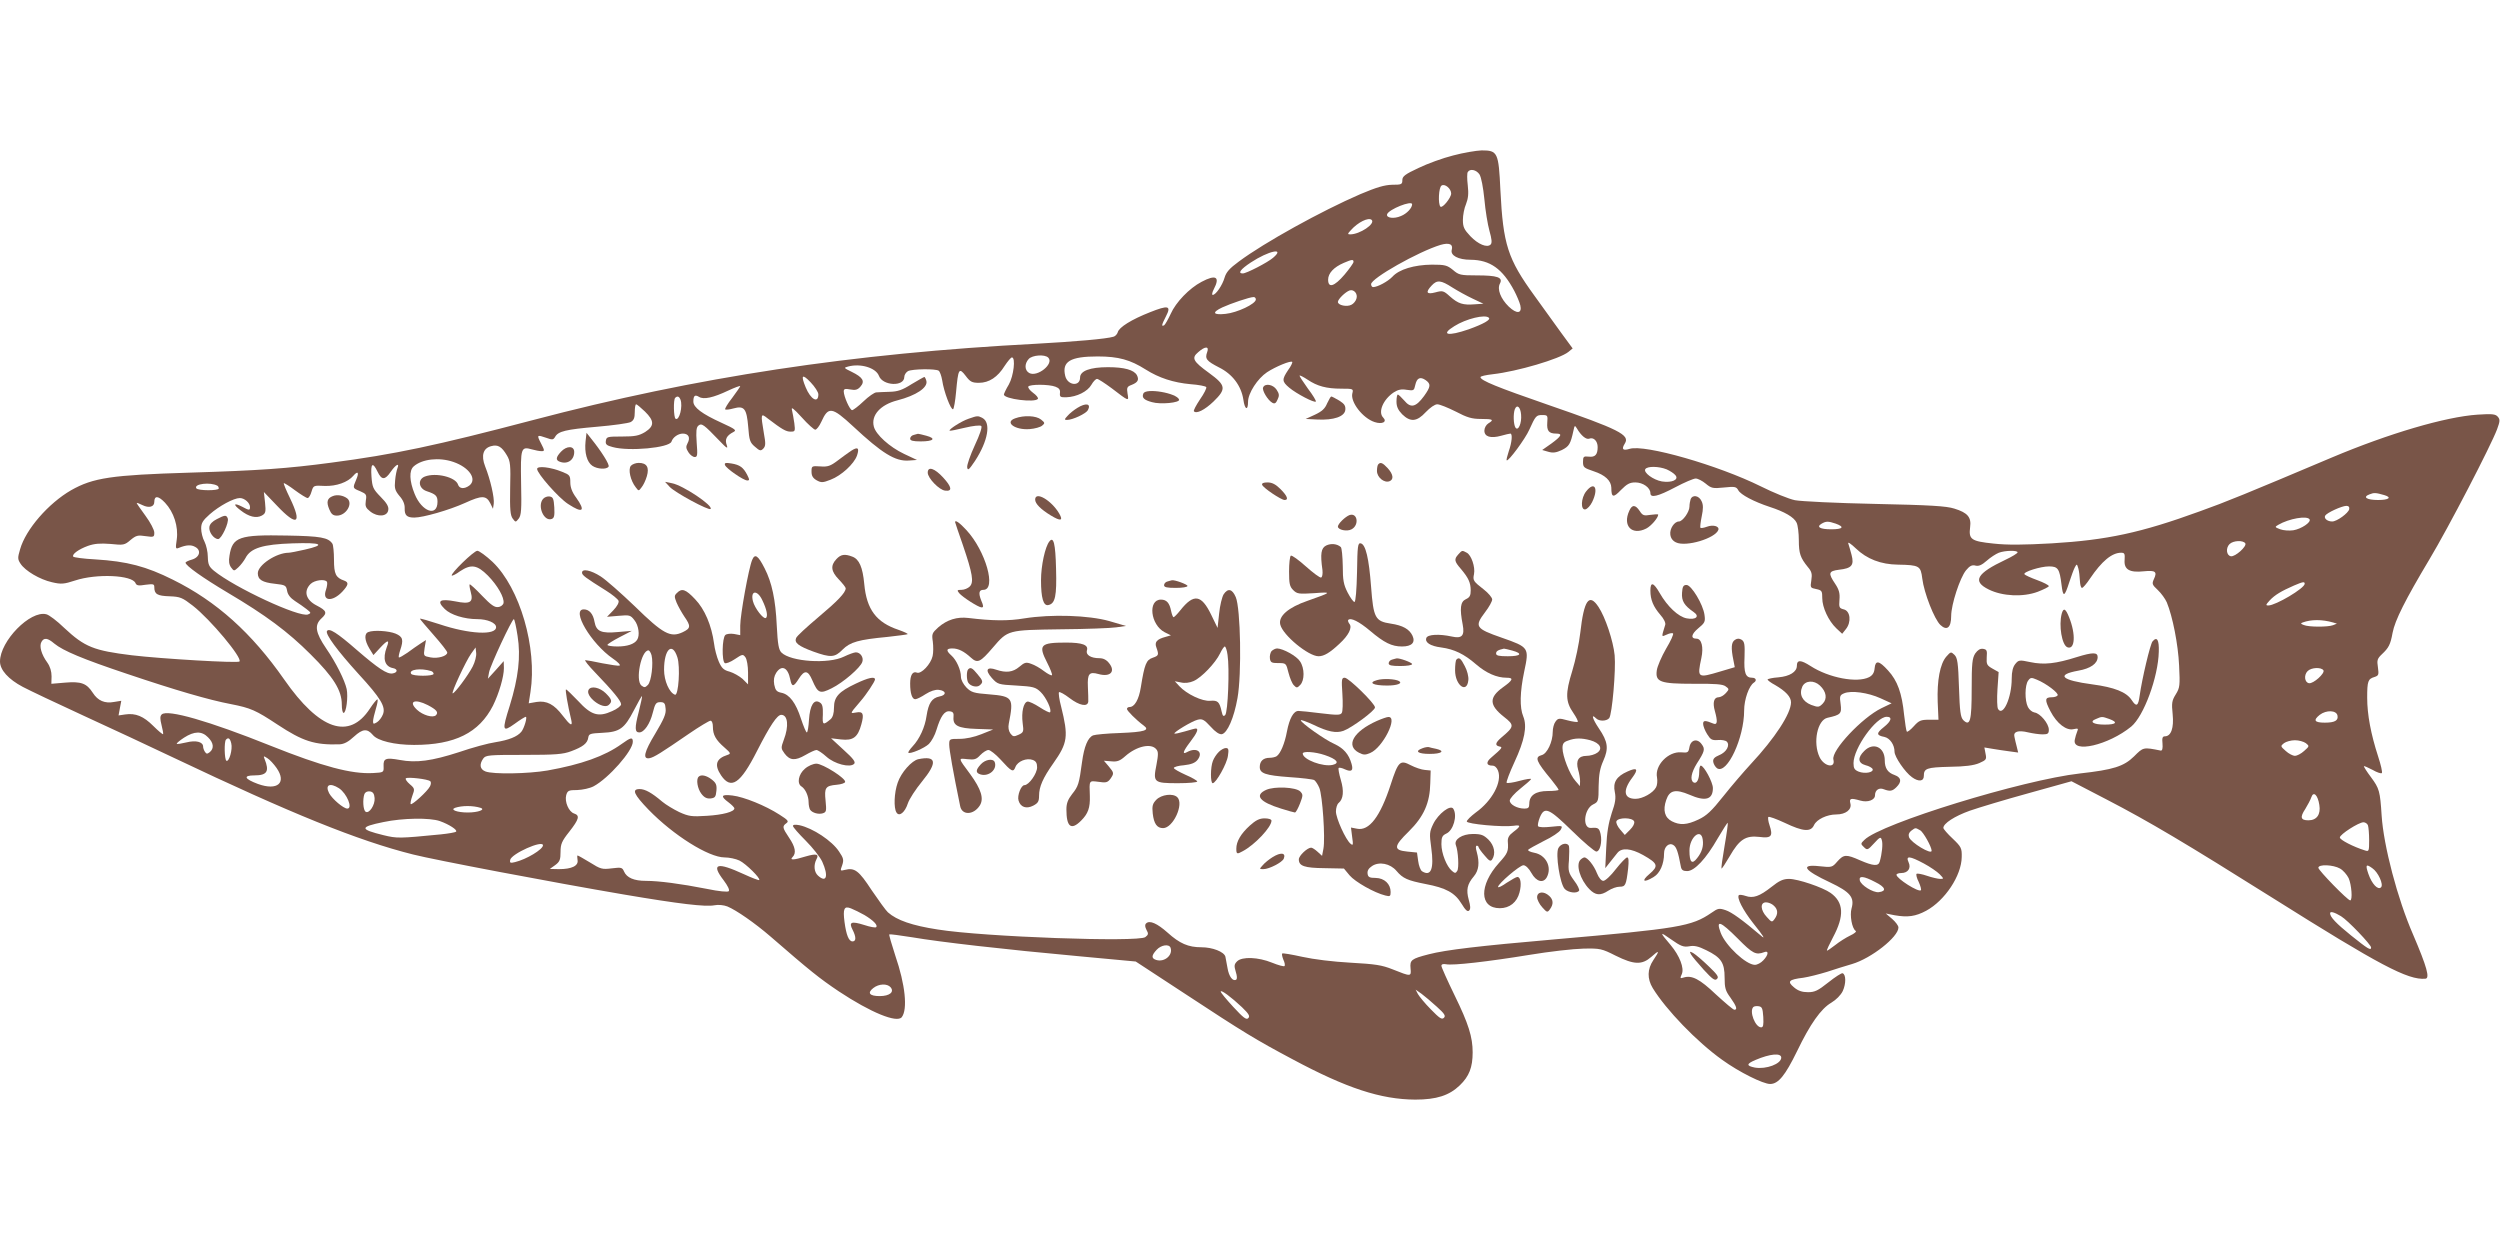 <?xml version="1.0" standalone="no"?>
<!DOCTYPE svg PUBLIC "-//W3C//DTD SVG 20010904//EN"
 "http://www.w3.org/TR/2001/REC-SVG-20010904/DTD/svg10.dtd">
<svg version="1.0" xmlns="http://www.w3.org/2000/svg"
 width="1280pt" height="640pt" viewBox="0 0 1280 640"
 preserveAspectRatio="xMidYMid meet">
<g transform="translate(0,640) scale(0.1,-0.1)"
fill="#795548" stroke="none">
<path d="M7440 5604 c-52 -13 -132 -42 -177 -64 -69 -32 -83 -43 -83 -62 0
-22 -4 -24 -52 -24 -40 -1 -80 -13 -163 -48 -199 -86 -492 -248 -622 -345 -48
-35 -65 -55 -73 -82 -11 -39 -45 -89 -61 -89 -5 0 -3 13 6 30 33 63 10 76 -63
37 -63 -33 -132 -105 -158 -164 -13 -28 -28 -54 -33 -58 -16 -9 -14 1 9 46 28
54 12 58 -83 20 -94 -37 -158 -77 -164 -102 -3 -10 -13 -21 -22 -23 -35 -11
-196 -25 -396 -36 -940 -49 -1739 -170 -2577 -391 -498 -131 -706 -175 -1033
-218 -225 -30 -368 -40 -725 -51 -399 -12 -493 -26 -606 -90 -116 -67 -232
-200 -261 -302 -13 -44 -13 -51 2 -74 24 -37 99 -81 161 -95 47 -11 61 -10
119 9 109 36 293 28 309 -14 5 -12 16 -14 51 -8 40 5 45 4 45 -12 0 -36 15
-45 78 -47 55 -2 66 -7 119 -48 90 -70 256 -269 239 -286 -9 -9 -400 14 -551
32 -195 24 -241 42 -346 140 -37 36 -78 67 -92 70 -82 21 -237 -137 -237 -242
0 -43 43 -91 117 -130 32 -17 171 -83 308 -146 138 -63 347 -161 465 -217 600
-285 942 -424 1225 -495 110 -28 716 -143 1080 -205 283 -48 417 -64 463 -55
20 4 48 1 66 -6 46 -19 141 -85 221 -154 204 -177 249 -213 350 -281 163 -108
297 -163 322 -132 31 40 18 167 -33 315 -19 58 -33 107 -31 109 2 2 55 -5 118
-15 140 -24 470 -62 854 -97 l290 -27 255 -167 c298 -196 361 -234 547 -333
278 -149 453 -206 629 -207 109 0 174 21 228 73 48 46 66 92 66 169 0 78 -21
146 -92 291 -37 76 -68 145 -68 152 0 8 9 11 24 8 35 -7 212 13 426 48 102 17
226 31 276 32 86 2 95 0 166 -36 95 -47 135 -48 183 -6 41 37 44 33 10 -17
-31 -46 -32 -95 -3 -143 68 -111 226 -275 355 -367 87 -63 210 -124 246 -124
42 0 77 43 138 168 67 139 122 217 175 248 25 15 49 39 59 60 17 37 17 85 -1
91 -5 2 -38 -19 -73 -47 -53 -42 -69 -50 -104 -50 -30 0 -51 7 -72 25 -36 30
-27 40 48 49 27 4 82 18 121 30 39 13 97 31 128 40 99 29 238 139 238 187 0
10 -15 29 -32 44 l-33 28 45 -9 c68 -12 108 -6 162 23 96 52 181 180 182 275
1 45 -2 52 -46 94 -27 25 -48 50 -48 55 0 23 57 60 135 88 46 16 182 57 302
90 l219 61 179 -93 c220 -114 406 -225 855 -507 542 -341 689 -419 778 -411
24 2 8 60 -63 226 -80 183 -151 455 -161 609 -8 126 -12 139 -54 196 -22 29
-38 55 -37 57 2 2 22 -7 45 -19 22 -13 44 -20 47 -16 4 4 -5 42 -19 85 -37
114 -56 214 -56 301 0 85 4 96 38 106 21 7 22 12 17 49 -6 37 -3 45 20 67 35
33 44 49 55 110 12 64 65 169 188 375 99 165 316 584 347 667 15 41 16 50 4
64 -12 14 -28 16 -104 11 -164 -11 -453 -96 -745 -219 -433 -183 -545 -229
-677 -276 -302 -110 -475 -147 -758 -164 -145 -8 -227 -9 -299 -1 -114 12
-127 21 -119 84 7 50 -12 74 -81 95 -41 13 -122 18 -406 24 -195 4 -380 13
-410 19 -30 6 -109 38 -175 71 -218 108 -594 216 -671 192 -36 -11 -43 -2 -25
27 28 44 -27 72 -395 199 -257 89 -344 124 -344 141 0 5 28 11 63 15 125 14
342 78 387 114 l22 18 -58 79 c-32 44 -94 130 -137 190 -138 190 -161 263
-175 542 -9 193 -14 203 -96 203 -28 -1 -94 -12 -146 -26z m135 -97 c9 -14 19
-67 25 -127 5 -57 17 -130 26 -162 12 -42 14 -62 6 -70 -18 -18 -64 1 -104 43
-32 34 -38 47 -38 83 0 24 7 61 16 81 11 28 14 53 9 96 -4 32 -4 63 0 68 11
19 44 12 60 -12z m-145 -98 c0 -21 -45 -77 -55 -67 -13 13 -9 100 6 108 17 11
49 -16 49 -41z m-200 -55 c0 -19 -27 -48 -57 -60 -36 -16 -77 -10 -71 9 8 25
128 73 128 51z m-207 -80 c20 -20 -61 -74 -110 -74 -14 0 -14 3 3 21 36 41 91
68 107 53z m410 -153 c-8 -29 33 -51 97 -51 99 -1 163 -46 223 -159 13 -25 27
-58 31 -74 10 -43 -18 -46 -59 -7 -42 41 -61 90 -45 119 16 31 -14 41 -119 41
-83 0 -92 2 -122 28 -30 24 -40 27 -108 27 -90 -1 -168 -24 -202 -62 -23 -24
-76 -53 -99 -53 -5 0 -10 7 -10 15 0 30 241 166 355 201 45 13 66 4 58 -25z
m-915 -41 c-28 -24 -136 -80 -155 -80 -27 0 -12 21 41 56 91 60 179 79 114 24z
m412 -21 c0 -6 -21 -35 -46 -65 -52 -61 -84 -71 -84 -26 0 33 29 64 80 86 42
18 50 19 50 5z m506 -131 c27 -17 74 -43 104 -57 l55 -26 -44 -3 c-61 -5 -85
3 -127 40 -33 30 -38 31 -75 21 -45 -12 -52 0 -19 35 28 30 47 28 106 -10z
m-491 -57 c-3 -12 -15 -26 -25 -31 -23 -13 -70 -3 -70 14 0 14 38 51 60 59 22
7 43 -17 35 -42z m-515 -4 c0 -23 -96 -68 -155 -74 -65 -7 -72 7 -17 33 41 19
140 53 160 53 6 1 12 -5 12 -12z m1193 -94 c11 -10 -28 -32 -103 -59 -107 -37
-147 -29 -74 16 60 38 159 62 177 43z m-1442 -175 c-13 -35 -4 -46 60 -79 69
-34 114 -94 125 -165 7 -52 24 -59 24 -11 0 44 49 119 97 151 44 29 122 61
129 53 3 -2 -6 -22 -21 -42 -32 -48 -32 -58 6 -90 37 -31 129 -79 136 -71 3 3
-15 33 -41 67 -25 35 -44 64 -42 66 2 2 20 -7 41 -21 49 -33 96 -46 173 -46
61 0 62 -1 56 -24 -11 -44 53 -127 114 -147 39 -13 66 1 44 23 -28 28 0 93 54
129 22 14 39 18 67 13 35 -5 37 -4 43 24 8 37 25 45 53 26 28 -20 27 -33 -8
-82 -42 -57 -68 -63 -101 -23 -15 17 -30 31 -33 31 -4 0 -7 -16 -7 -36 0 -26
8 -43 29 -65 42 -41 75 -39 121 11 22 23 46 40 59 40 12 0 54 -17 94 -37 59
-31 83 -38 129 -38 63 0 69 -4 38 -23 -11 -7 -20 -23 -20 -37 0 -31 32 -41 86
-26 22 6 42 11 47 11 12 0 8 -45 -8 -90 -8 -24 -13 -45 -11 -47 8 -8 96 111
116 157 32 71 36 75 66 75 28 0 29 -2 26 -39 -3 -42 8 -56 46 -56 33 0 27 -13
-25 -51 l-47 -33 31 -9 c24 -7 40 -5 70 9 37 19 44 30 59 99 6 28 7 29 18 11
21 -36 47 -58 63 -52 22 9 43 -12 43 -43 0 -39 -13 -53 -46 -49 -26 3 -29 0
-29 -27 0 -28 5 -31 55 -48 58 -19 89 -48 90 -84 0 -51 10 -53 49 -12 31 31
45 39 74 39 39 0 77 -27 77 -55 0 -26 38 -17 127 30 47 25 94 45 105 45 11 0
34 -12 51 -26 29 -24 36 -26 94 -20 56 6 63 4 73 -14 12 -23 81 -59 160 -85
77 -25 126 -53 139 -82 6 -13 11 -53 11 -89 0 -68 8 -90 46 -137 20 -23 23
-36 18 -68 -6 -38 -5 -39 25 -45 29 -6 31 -10 31 -47 0 -47 32 -116 72 -154
l30 -28 19 24 c29 36 23 93 -11 101 -23 6 -25 10 -22 49 3 33 -2 52 -22 82
-37 55 -34 65 20 72 65 7 78 23 64 76 -6 23 -14 50 -17 59 -3 9 14 -2 39 -26
56 -54 128 -82 216 -83 109 -2 116 -6 124 -71 9 -74 62 -209 93 -238 33 -31
55 -14 55 46 0 59 45 196 76 234 19 23 31 29 49 24 16 -4 32 3 57 25 19 17 47
35 62 41 32 12 96 13 96 2 0 -5 -28 -22 -62 -38 -148 -70 -171 -110 -86 -152
70 -35 176 -40 251 -12 31 12 57 25 57 29 0 5 -27 19 -60 31 -33 12 -63 26
-65 30 -7 12 83 40 126 40 46 0 54 -12 64 -94 8 -66 15 -64 40 14 10 30 22 64
28 75 10 19 11 19 18 -5 4 -14 7 -42 8 -62 1 -21 5 -38 11 -38 5 0 23 21 41
48 60 89 112 132 159 132 18 0 20 -5 18 -37 -4 -49 25 -66 99 -58 59 6 69 -2
51 -40 -11 -24 -9 -29 20 -56 18 -17 38 -45 46 -63 30 -73 58 -215 63 -323 5
-103 4 -114 -17 -148 -20 -32 -22 -45 -16 -102 7 -70 -8 -113 -40 -113 -12 0
-15 -9 -12 -37 2 -25 -1 -37 -9 -36 -90 18 -89 18 -137 -30 -52 -51 -106 -68
-276 -87 -294 -33 -1021 -257 -1104 -340 -20 -19 -20 -21 -3 -37 17 -17 20
-16 52 19 31 34 35 35 40 16 6 -18 1 -69 -11 -110 -7 -24 -33 -22 -100 7 -72
32 -84 31 -117 -6 -26 -30 -28 -31 -92 -24 -100 11 -80 -20 55 -83 103 -49
126 -76 110 -133 -10 -35 2 -103 21 -115 6 -3 -6 -14 -28 -24 -21 -10 -56 -32
-77 -49 -22 -17 -41 -30 -42 -28 -2 2 12 32 31 68 59 110 55 179 -12 227 -41
29 -168 72 -213 72 -30 0 -50 -9 -90 -41 -61 -48 -94 -60 -133 -46 -15 5 -30
7 -34 4 -12 -13 21 -77 72 -142 57 -71 67 -89 38 -63 -92 78 -147 118 -178
128 -33 11 -39 10 -73 -14 -101 -69 -164 -80 -807 -136 -380 -33 -551 -53
-640 -76 -89 -23 -97 -29 -93 -72 4 -43 3 -43 -92 -5 -55 22 -89 27 -215 34
-91 5 -188 17 -247 30 -54 12 -101 20 -103 17 -3 -3 0 -17 6 -32 7 -14 9 -29
6 -32 -3 -4 -32 4 -64 17 -71 29 -154 32 -179 7 -15 -15 -16 -23 -7 -53 7 -22
8 -37 2 -41 -17 -10 -37 16 -44 59 -4 23 -9 49 -11 59 -7 25 -66 48 -123 48
-67 0 -111 19 -173 75 -53 47 -92 65 -110 47 -7 -7 -6 -17 2 -33 11 -19 10
-25 -6 -37 -36 -27 -828 1 -1063 39 -130 20 -209 47 -255 88 -10 9 -47 60 -83
113 -66 101 -87 117 -138 104 -23 -6 -24 -5 -13 24 9 27 7 36 -16 70 -36 55
-134 120 -203 135 -21 4 -33 3 -33 -4 0 -6 29 -39 65 -75 36 -36 74 -84 85
-108 33 -73 22 -111 -22 -71 -20 18 -23 54 -8 83 15 27 0 31 -55 15 -61 -19
-84 -20 -67 -3 20 20 14 52 -18 99 -34 51 -36 58 -14 74 14 10 9 16 -35 44
-71 46 -182 91 -241 98 -58 7 -63 -3 -20 -35 17 -13 30 -26 30 -31 0 -17 -58
-33 -141 -38 -77 -5 -92 -3 -141 19 -29 14 -69 38 -88 54 -53 45 -87 64 -115
64 -42 0 -30 -27 45 -105 128 -132 309 -245 390 -245 23 0 57 -7 76 -16 33
-16 110 -92 101 -100 -2 -2 -37 11 -78 30 -139 64 -170 55 -104 -31 21 -28 32
-50 26 -56 -5 -5 -50 -1 -112 12 -132 26 -246 41 -312 41 -61 0 -98 16 -112
48 -9 21 -14 22 -63 16 -49 -6 -57 -4 -111 30 -33 20 -61 36 -64 36 -2 0 -2
-10 0 -23 6 -30 -30 -47 -95 -47 l-47 1 28 20 c23 17 27 28 27 67 0 40 6 55
45 104 50 64 55 83 24 93 -27 9 -49 60 -40 94 7 23 12 26 57 26 27 1 64 9 83
19 77 41 201 182 201 228 0 25 -10 23 -57 -11 -86 -62 -206 -105 -380 -136
-99 -17 -278 -20 -317 -5 -29 11 -33 36 -12 66 13 18 28 19 208 19 163 0 201
3 243 19 59 22 83 40 87 70 3 19 10 21 72 24 89 4 113 21 162 116 21 41 40 74
41 72 2 -1 -6 -38 -17 -82 -21 -81 -20 -104 3 -104 25 0 55 44 69 100 12 48
17 55 39 55 20 0 25 -6 27 -34 3 -26 -9 -53 -53 -127 -57 -94 -66 -132 -30
-126 23 4 61 28 202 125 54 37 104 67 111 67 7 0 12 -13 12 -31 0 -41 15 -68
59 -106 33 -29 34 -32 16 -38 -59 -19 -69 -51 -33 -105 51 -75 99 -43 184 125
67 131 103 185 124 185 34 0 40 -58 13 -128 -15 -41 -15 -44 4 -70 27 -36 54
-38 106 -8 24 14 50 26 57 26 7 0 30 -15 51 -34 42 -38 121 -58 142 -37 9 9
-3 26 -53 71 l-65 60 51 -6 c62 -7 86 11 104 77 15 54 9 68 -27 61 -26 -5 -27
-4 -14 14 8 10 25 30 37 44 29 33 74 101 74 111 0 17 -35 9 -98 -21 -87 -41
-112 -68 -112 -123 0 -29 -6 -49 -17 -59 -39 -33 -43 -31 -40 23 1 39 -2 54
-15 62 -30 20 -51 -13 -56 -88 -2 -36 -7 -65 -11 -65 -4 0 -17 31 -30 70 -26
81 -59 125 -100 133 -25 5 -31 13 -37 42 -4 25 -1 42 10 60 28 43 60 28 72
-33 8 -41 17 -40 44 3 29 46 47 44 69 -8 29 -67 39 -71 99 -41 59 29 148 106
157 135 8 23 -10 49 -33 49 -9 0 -36 -10 -61 -22 -79 -39 -273 -26 -320 21
-14 14 -19 41 -24 138 -6 132 -25 221 -62 293 -34 67 -50 77 -64 43 -18 -43
-61 -282 -61 -336 l0 -49 -31 6 c-18 3 -38 1 -45 -5 -17 -14 -19 -135 -3 -144
5 -4 29 5 51 20 39 26 42 27 55 9 7 -10 13 -44 13 -78 l0 -60 -28 28 c-16 14
-46 31 -66 37 -31 8 -41 18 -56 52 -10 23 -21 65 -24 92 -13 94 -48 176 -97
227 -48 51 -68 58 -93 32 -14 -13 -14 -19 -2 -49 8 -19 26 -51 40 -72 34 -49
33 -60 -9 -80 -62 -29 -100 -9 -244 132 -70 67 -149 137 -176 154 -50 32 -95
41 -95 19 0 -13 16 -25 123 -92 32 -20 60 -43 64 -52 3 -9 -7 -28 -27 -49
l-32 -33 59 5 c56 5 61 4 81 -22 22 -27 29 -79 14 -101 -14 -22 -51 -34 -101
-34 -28 0 -51 4 -51 8 0 4 28 22 63 40 l62 32 -71 -6 c-86 -8 -111 3 -120 52
-7 41 -27 64 -55 64 -66 0 37 -175 149 -252 25 -17 41 -33 34 -36 -6 -2 -46 4
-88 12 -42 9 -81 16 -87 16 -6 0 16 -28 49 -62 94 -98 134 -147 134 -164 0 -8
-20 -24 -46 -35 -70 -32 -107 -21 -174 52 -31 32 -58 59 -62 59 -5 0 8 -77 27
-157 8 -35 -6 -27 -44 23 -44 58 -82 78 -134 70 l-40 -7 9 58 c35 226 -54 532
-194 666 -33 31 -69 57 -78 57 -18 0 -139 -118 -131 -127 3 -2 22 7 42 22 57
38 88 33 143 -22 50 -51 85 -113 80 -141 -2 -9 -14 -19 -27 -20 -18 -3 -37 10
-83 58 -32 34 -61 60 -63 58 -3 -2 0 -20 5 -38 15 -54 -2 -65 -79 -49 -80 15
-97 3 -54 -39 30 -30 100 -52 167 -52 51 0 96 -19 96 -41 0 -43 -138 -36 -290
15 -55 18 -100 31 -100 28 0 -2 32 -40 70 -83 39 -44 70 -84 70 -90 0 -18 -48
-32 -85 -25 -37 7 -37 7 -31 48 l7 41 -28 -18 c-15 -10 -46 -31 -67 -47 -22
-15 -41 -26 -44 -24 -2 3 1 19 7 37 18 53 14 69 -24 85 -35 14 -111 19 -139 8
-22 -8 -20 -42 5 -84 l21 -34 35 38 c39 42 49 42 33 2 -22 -59 -10 -99 33
-107 25 -5 23 -23 -3 -27 -28 -5 -74 26 -183 120 -102 89 -142 114 -153 97 -9
-16 53 -100 161 -219 115 -125 142 -170 125 -209 -6 -15 -19 -32 -30 -39 -17
-10 -20 -10 -20 5 0 10 7 39 15 66 8 26 11 47 7 46 -4 0 -21 -21 -38 -47 -106
-162 -258 -111 -439 149 -167 239 -346 400 -570 511 -136 68 -234 94 -398 104
-59 3 -109 10 -112 14 -8 12 28 38 75 55 34 12 63 14 116 10 66 -7 72 -6 102
20 29 24 38 26 77 20 43 -6 45 -5 45 18 0 14 -20 52 -45 86 -25 34 -45 63 -45
65 0 3 13 -2 29 -10 34 -17 61 -9 61 16 0 34 21 32 55 -4 45 -48 69 -122 60
-188 -7 -47 -6 -50 11 -43 37 15 62 17 83 5 33 -17 24 -53 -16 -65 -18 -5 -33
-12 -33 -16 0 -15 89 -78 215 -153 196 -116 309 -200 425 -316 118 -117 160
-185 160 -257 0 -24 4 -43 9 -43 14 0 24 82 16 122 -10 45 -54 134 -105 208
-55 81 -61 119 -25 153 32 29 28 40 -24 67 -55 28 -68 73 -31 110 20 20 74 27
84 11 3 -5 1 -23 -5 -41 -21 -58 32 -64 84 -9 31 34 34 47 10 56 -44 15 -53
34 -53 107 0 39 -4 76 -8 82 -21 32 -60 39 -232 42 -246 5 -280 -7 -295 -103
-5 -28 -2 -46 8 -60 15 -20 15 -20 37 0 12 11 29 33 37 48 26 51 89 70 241 75
150 5 173 -7 63 -32 -39 -9 -76 -16 -83 -16 -63 0 -158 -63 -158 -105 0 -33
23 -47 88 -54 53 -6 57 -8 62 -36 3 -19 17 -37 40 -52 19 -12 46 -31 60 -42
23 -18 24 -20 7 -27 -44 -17 -377 138 -482 224 -25 21 -30 32 -31 71 0 25 -8
60 -17 78 -10 18 -17 48 -17 67 0 28 8 41 44 73 49 43 123 83 154 83 24 0 52
-25 52 -46 0 -18 -4 -18 -41 2 -43 22 -47 11 -7 -19 42 -33 80 -42 108 -27 20
11 22 18 17 67 l-6 54 67 -70 c103 -109 130 -93 67 38 -20 41 -34 75 -32 77 2
2 28 -14 57 -36 30 -22 59 -40 65 -40 6 0 15 15 20 33 10 32 10 32 68 29 59
-2 118 19 146 52 23 27 31 18 15 -19 -19 -45 -19 -44 20 -60 32 -14 34 -18 29
-48 -4 -29 -1 -37 23 -56 38 -30 88 -26 92 8 3 17 -8 36 -39 67 -39 40 -43 49
-47 104 -5 68 6 77 31 25 21 -44 38 -44 68 0 25 36 46 48 34 18 -4 -10 -10
-38 -12 -63 -4 -39 -1 -51 22 -79 19 -21 28 -43 27 -64 -1 -35 11 -47 49 -47
45 0 178 38 260 75 87 40 109 39 130 -3 l13 -27 4 26 c4 30 -17 123 -44 191
-22 56 -10 94 32 104 33 9 53 -3 79 -47 18 -30 20 -49 17 -169 -2 -109 1 -139
13 -155 15 -20 15 -20 31 0 13 17 15 47 12 183 -3 180 -1 187 56 171 17 -5 39
-9 49 -9 16 0 16 3 -3 40 -23 44 -21 45 28 28 30 -11 35 -10 44 5 16 29 54 38
214 52 83 7 161 18 173 24 16 9 21 21 21 51 0 22 3 40 7 40 4 0 24 -17 45 -37
49 -48 49 -74 1 -105 -32 -19 -52 -23 -118 -23 -75 0 -80 -1 -83 -22 -3 -18 4
-24 35 -32 83 -23 290 -4 301 28 7 22 34 41 58 41 30 0 40 -21 24 -50 -9 -17
-8 -26 5 -46 8 -13 23 -24 32 -24 14 0 15 10 10 74 -4 58 -2 78 9 87 17 14 28
5 106 -76 39 -41 46 -45 39 -24 -11 29 -1 49 34 67 18 9 10 15 -60 47 -101 46
-145 79 -145 109 0 30 8 37 29 24 24 -15 73 -4 149 32 34 16 62 26 62 23 0 -3
-19 -30 -41 -60 -23 -29 -39 -56 -36 -59 3 -3 22 -1 43 5 55 15 67 -1 75 -96
5 -67 9 -79 34 -100 25 -22 30 -23 43 -10 12 13 13 25 3 79 -17 101 -16 104
19 76 75 -57 94 -68 118 -68 23 0 24 2 19 43 -3 23 -9 53 -12 67 -5 19 7 10
50 -37 31 -35 63 -63 69 -63 7 0 21 18 31 40 36 80 54 78 163 -23 148 -138
216 -180 285 -175 l42 3 -66 31 c-74 35 -145 99 -155 140 -15 58 34 112 120
134 97 25 158 66 149 100 -3 11 -8 20 -10 20 -3 0 -32 -17 -66 -37 -47 -30
-71 -38 -111 -39 -28 -1 -59 -2 -69 -3 -10 0 -40 -21 -66 -46 -26 -25 -53 -45
-58 -45 -12 0 -43 71 -43 96 0 13 7 15 33 10 26 -5 38 -2 52 14 25 28 13 48
-44 76 -41 20 -42 21 -20 27 65 18 143 -6 159 -47 19 -52 130 -57 130 -6 0 11
9 24 19 30 22 11 140 13 157 2 6 -4 14 -26 18 -49 8 -57 45 -155 56 -148 4 3
11 42 15 87 11 121 15 128 49 84 23 -31 33 -36 68 -36 52 0 96 29 132 87 16
24 32 43 37 43 20 0 9 -95 -16 -139 -14 -23 -25 -47 -25 -51 0 -23 161 -43
174 -22 3 5 -8 19 -25 31 -16 12 -27 26 -24 32 8 12 106 12 139 -1 19 -7 25
-16 23 -32 -2 -20 2 -23 33 -22 53 2 108 29 128 64 9 16 22 30 29 30 6 0 40
-22 75 -48 90 -69 88 -68 81 -27 -5 30 -2 36 20 44 33 13 40 26 28 50 -15 27
-64 41 -148 41 -92 0 -143 -19 -143 -53 0 -48 -64 -41 -76 8 -18 74 25 100
166 100 107 0 167 -17 246 -67 68 -43 142 -67 229 -75 42 -3 78 -10 81 -15 3
-5 -11 -33 -32 -63 -20 -30 -35 -58 -31 -61 13 -14 55 7 100 50 67 65 64 83
-22 146 -83 60 -92 77 -56 107 35 31 57 31 46 1z m-814 -29 c31 -31 -55 -101
-97 -79 -24 13 -26 47 -3 72 18 20 82 25 100 7z m-1177 -188 c0 -48 -39 -27
-65 36 -26 63 -18 71 25 26 22 -23 40 -51 40 -62z m-706 -27 c13 -34 -6 -110
-25 -98 -10 6 -12 98 -2 107 11 11 20 8 27 -9z m4304 -77 c4 -44 -15 -87 -29
-66 -10 16 -12 70 -3 94 11 27 29 11 32 -28z m-5467 -242 c82 -28 123 -89 82
-121 -26 -19 -51 -17 -58 5 -12 38 -113 63 -170 41 -38 -15 -32 -61 10 -75 46
-15 55 -24 55 -54 0 -79 -80 -52 -117 40 -27 66 -29 120 -5 141 43 38 130 48
203 23z m6212 -38 c18 -8 38 -21 45 -30 20 -23 -18 -40 -69 -32 -45 8 -96 46
-85 63 10 16 69 15 109 -1z m-7420 -84 c4 -2 7 -8 7 -14 0 -12 -107 -12 -115
1 -14 23 73 33 108 13z m11095 -48 c40 -12 23 -25 -32 -25 -59 0 -81 15 -44
29 23 9 31 9 76 -4z m-180 -72 c-4 -20 -63 -63 -87 -63 -25 0 -44 16 -36 30 9
15 84 49 108 50 12 0 17 -6 15 -17z m-203 -52 c9 -15 -42 -49 -83 -56 -21 -3
-51 -1 -67 5 -29 11 -29 12 -10 23 55 32 147 48 160 28z m-2426 -22 c47 -17
37 -29 -23 -29 -58 0 -78 12 -49 29 23 13 33 13 72 0z m2097 -101 c9 -15 -52
-70 -74 -66 -23 4 -27 42 -7 62 19 19 70 21 81 4z m304 -207 c0 -23 -149 -111
-186 -111 -15 0 -13 4 7 26 26 28 60 48 124 76 47 20 55 21 55 9z m-7897 -84
c23 -47 30 -84 18 -91 -12 -8 -57 50 -66 86 -14 56 23 59 48 5z m-1253 -183
c17 -106 4 -214 -40 -357 -41 -129 -38 -138 25 -93 27 20 53 36 57 36 9 0 -8
-59 -23 -77 -21 -25 -64 -42 -132 -53 -36 -5 -120 -28 -187 -51 -139 -45 -219
-56 -303 -40 -72 13 -85 8 -83 -32 1 -32 1 -32 -54 -35 -110 -6 -257 33 -525
140 -314 126 -529 188 -557 160 -9 -9 -9 -22 -1 -54 6 -24 10 -45 8 -47 -2 -2
-25 17 -50 42 -50 50 -91 67 -144 59 l-34 -5 7 38 7 37 -37 -6 c-47 -9 -83 6
-109 47 -31 48 -59 59 -141 52 l-71 -6 1 38 c0 25 -7 50 -22 71 -30 41 -42 84
-30 105 13 24 32 21 66 -8 45 -37 145 -79 372 -155 249 -84 421 -134 532 -155
102 -20 127 -31 239 -105 129 -85 189 -105 317 -101 23 1 45 12 75 40 44 40
67 42 96 8 24 -30 111 -51 211 -51 209 0 333 62 404 201 31 63 56 148 56 192
l-1 36 -40 -45 -41 -45 6 33 c6 34 117 272 127 272 3 0 12 -39 19 -86z m9295
69 l20 -6 -20 -8 c-26 -10 -125 -10 -150 1 -16 6 -17 9 -5 13 43 16 99 16 155
0z m-9525 -226 c-24 -46 -91 -136 -102 -137 -10 0 67 165 94 203 l23 32 3 -28
c2 -15 -6 -47 -18 -70z m1048 48 c16 -48 6 -198 -12 -192 -29 10 -56 71 -56
128 0 105 42 145 68 64z m-132 10 c10 -42 -1 -134 -19 -152 -14 -14 -18 -14
-33 -3 -32 27 -1 180 36 180 5 0 12 -11 16 -25z m-1128 -81 c6 -2 12 -8 12
-14 0 -13 -107 -13 -115 0 -14 22 49 31 103 14z m9688 4 c9 -15 -52 -70 -74
-66 -23 4 -27 42 -7 62 19 19 70 21 81 4z m-9706 -178 c44 -23 57 -37 42 -52
-15 -15 -67 0 -97 28 -46 43 -12 58 55 24z m9778 -54 c5 -25 -14 -36 -65 -36
-53 0 -61 12 -26 40 34 26 86 24 91 -4z m-10903 -111 c29 -28 32 -57 9 -76
-13 -10 -17 -10 -25 2 -5 8 -9 19 -9 26 0 25 -37 34 -85 22 -25 -6 -48 -10
-50 -7 -2 2 14 16 37 31 53 34 91 35 123 2z m119 -31 c8 -30 -11 -97 -25 -89
-10 7 -12 98 -2 108 12 13 21 7 27 -19z m10622 1 c19 -15 18 -16 -9 -40 -15
-14 -37 -25 -47 -25 -10 0 -32 11 -47 25 -27 24 -28 25 -9 40 11 8 36 15 56
15 20 0 45 -7 56 -15z m-10390 -127 c53 -76 5 -118 -95 -82 -70 26 -78 44 -18
44 65 0 77 21 52 83 -7 17 -6 18 14 5 12 -7 33 -30 47 -50z m787 -68 c5 -4 4
-17 -2 -27 -13 -25 -91 -96 -98 -90 -3 3 1 22 8 42 13 35 13 38 -13 60 -15 13
-24 26 -20 30 9 8 114 -4 125 -15z m-467 -36 c40 -27 72 -104 42 -104 -19 0
-77 49 -93 79 -22 43 4 55 51 25z m182 -50 c3 -35 -28 -82 -46 -70 -13 8 -16
64 -6 91 4 9 15 15 28 13 15 -2 22 -11 24 -34z m9957 -35 c8 -49 -13 -79 -56
-79 -40 0 -44 16 -16 58 13 21 27 48 31 60 11 33 33 12 41 -39z m-9415 -15
c28 -9 -12 -24 -65 -24 -54 0 -92 14 -65 24 36 12 91 12 130 0z m-208 -68 c48
-17 92 -46 83 -54 -4 -4 -39 -10 -78 -14 -214 -21 -224 -21 -294 -4 -122 30
-123 42 0 67 99 21 238 23 289 5z m9872 -22 c3 -9 6 -43 6 -75 0 -58 -1 -60
-22 -53 -58 18 -128 54 -128 66 0 16 97 78 121 78 9 0 20 -7 23 -16z m-2293
-25 c16 -8 59 -85 59 -105 0 -22 -107 42 -116 70 -4 13 0 24 12 33 22 16 20
16 45 2z m-7051 -77 c0 -21 -85 -72 -143 -86 -24 -6 -28 -4 -25 11 6 32 168
104 168 75z m7070 -93 c32 -17 68 -42 81 -55 22 -23 22 -24 3 -24 -11 0 -42 7
-68 16 -26 9 -50 13 -53 10 -4 -3 1 -23 11 -42 9 -20 14 -39 11 -42 -12 -12
-125 60 -125 79 0 5 11 9 24 9 35 0 52 25 38 55 -16 35 5 33 78 -6z m2131 -26
c16 -9 35 -31 44 -49 15 -33 21 -114 8 -114 -13 0 -163 154 -163 167 0 19 76
16 111 -4z m165 2 c30 -20 59 -84 45 -98 -16 -16 -47 17 -65 69 -16 47 -12 52
20 29z m-2545 -71 c53 -26 60 -47 18 -52 -29 -3 -92 36 -97 61 -5 24 20 22 79
-9z m-519 -121 c21 -19 23 -42 4 -68 -13 -18 -15 -18 -40 10 -33 35 -35 75 -4
75 12 0 30 -7 40 -17z m-4656 -48 c45 -27 70 -52 60 -62 -3 -4 -31 1 -61 11
-67 21 -80 15 -60 -24 19 -37 19 -60 0 -60 -19 0 -32 32 -41 99 -9 69 -2 84
33 70 15 -6 46 -21 69 -34z m7560 -6 c35 -21 154 -146 154 -160 0 -18 -17 -7
-102 61 -77 62 -108 95 -108 114 0 12 23 5 56 -15z m-3089 -114 c77 -78 93
-86 136 -70 24 10 22 -14 -5 -42 -12 -13 -31 -23 -43 -23 -45 0 -150 98 -175
164 -26 69 -3 61 87 -29z m-248 -40 c25 5 47 0 87 -20 76 -37 94 -64 94 -140
0 -53 4 -68 30 -103 31 -44 37 -62 20 -62 -6 0 -48 36 -95 79 -83 79 -123 99
-165 86 -18 -6 -19 -4 -9 18 13 30 -11 93 -57 148 -58 68 -58 72 1 30 51 -36
65 -41 94 -36z m-2656 -7 c14 -38 -31 -76 -73 -63 -26 8 -25 23 2 52 23 25 63
31 71 11z m-1433 -203 c20 -24 -5 -45 -56 -45 -52 0 -65 16 -33 41 29 23 72
24 89 4z m1799 -102 c36 -35 42 -46 32 -56 -10 -10 -25 2 -77 58 -35 38 -64
73 -64 78 0 12 55 -29 109 -80z m997 3 c40 -36 47 -47 37 -57 -11 -11 -23 -2
-67 43 -30 30 -59 66 -66 78 l-12 23 30 -21 c16 -12 52 -42 78 -66z m1672 -53
c2 -41 0 -53 -11 -53 -30 0 -62 82 -40 104 4 4 16 6 28 4 17 -3 20 -11 23 -55z
m92 -208 c0 -32 -77 -61 -135 -51 -45 9 -44 19 3 39 75 32 132 37 132 12z"/>
<path d="M6467 4416 c-6 -15 24 -65 47 -78 12 -7 19 -3 27 16 10 20 9 30 -5
51 -18 27 -60 34 -69 11z"/>
<path d="M5854 4385 c-9 -21 3 -33 44 -44 44 -13 144 -3 139 13 -11 34 -172
61 -183 31z"/>
<path d="M6795 4335 c-11 -27 -26 -41 -62 -58 l-48 -22 60 -3 c84 -4 139 15
143 49 2 21 -4 31 -31 48 -19 11 -37 21 -41 21 -3 0 -12 -16 -21 -35z"/>
<path d="M5515 4311 c-16 -10 -39 -28 -49 -40 -17 -18 -17 -21 -3 -21 29 0 97
32 107 50 18 34 -10 39 -55 11z"/>
<path d="M4959 4256 c-36 -12 -103 -55 -97 -61 2 -2 37 5 78 15 41 10 79 14
84 9 6 -5 -8 -46 -33 -99 -23 -50 -41 -101 -39 -113 3 -18 9 -13 40 33 67 103
83 196 38 220 -23 12 -26 12 -71 -4z"/>
<path d="M5197 4258 c-56 -20 0 -61 75 -55 26 2 55 10 64 18 15 12 14 15 -6
31 -25 20 -87 23 -133 6z"/>
<path d="M2998 4140 c-6 -58 7 -106 35 -125 25 -17 73 -20 83 -4 6 10 -36 77
-90 144 l-23 29 -5 -44z"/>
<path d="M4678 4173 c-10 -2 -18 -11 -18 -19 0 -10 14 -14 54 -14 66 0 81 15
29 29 -21 6 -40 10 -43 10 -3 -1 -13 -3 -22 -6z"/>
<path d="M2872 4087 c-26 -28 -28 -43 -6 -51 39 -15 74 8 74 50 0 32 -38 33
-68 1z"/>
<path d="M4358 4092 c-14 -9 -45 -32 -69 -50 -37 -28 -51 -33 -89 -30 -44 3
-45 2 -45 -27 0 -21 7 -33 26 -44 24 -13 31 -13 72 3 55 21 120 81 135 124 13
39 4 46 -30 24z"/>
<path d="M3230 4015 c-15 -18 -2 -76 25 -110 15 -20 15 -20 30 0 9 11 21 36
27 57 13 45 0 68 -42 68 -15 0 -33 -7 -40 -15z"/>
<path d="M3712 4019 c5 -17 95 -79 114 -79 12 0 12 4 0 28 -20 39 -38 52 -81
59 -30 5 -37 3 -33 -8z"/>
<path d="M7057 4023 c-4 -3 -7 -19 -7 -34 0 -33 37 -63 64 -53 23 9 20 35 -9
67 -26 28 -37 32 -48 20z"/>
<path d="M2750 3999 c0 -23 109 -147 158 -179 76 -50 92 -38 42 32 -21 28 -30
53 -30 78 0 35 -3 39 -41 54 -61 25 -129 32 -129 15z"/>
<path d="M4750 3980 c0 -28 59 -89 89 -92 38 -5 35 18 -10 67 -44 48 -79 59
-79 25z"/>
<path d="M3429 3907 c27 -29 199 -122 209 -113 16 16 -142 122 -198 132 l-35
7 24 -26z"/>
<path d="M6462 3918 c5 -16 98 -78 115 -78 22 0 14 21 -21 56 -24 24 -43 34
-66 34 -21 0 -30 -4 -28 -12z"/>
<path d="M8121 3884 c-27 -34 -29 -97 -4 -92 10 2 26 19 35 38 34 70 12 109
-31 54z"/>
<path d="M1704 3860 c-29 -11 -34 -30 -18 -68 10 -24 19 -32 39 -32 47 0 84
62 53 88 -21 16 -52 21 -74 12z"/>
<path d="M2780 3845 c-30 -36 5 -117 45 -102 13 5 15 18 13 59 -3 45 -6 53
-24 56 -11 2 -27 -4 -34 -13z"/>
<path d="M5300 3842 c0 -21 29 -50 80 -81 51 -31 65 -28 43 10 -40 68 -123
116 -123 71z"/>
<path d="M8656 3844 c-3 -9 -6 -26 -6 -38 0 -27 -35 -76 -54 -76 -23 0 -48
-37 -44 -67 2 -18 12 -32 29 -40 51 -25 202 21 217 64 6 19 -27 28 -59 16 -16
-6 -31 -8 -33 -5 -2 4 1 30 7 59 8 38 8 59 -1 77 -13 29 -46 35 -56 10z"/>
<path d="M8342 3785 c-36 -78 14 -128 87 -91 25 13 61 55 61 71 0 3 -18 2 -39
-1 -35 -6 -41 -3 -56 20 -22 33 -39 33 -53 1z"/>
<path d="M6910 3763 c-22 -8 -60 -45 -60 -59 0 -17 47 -27 70 -14 40 21 31 86
-10 73z"/>
<path d="M1110 3742 c-22 -11 -36 -25 -38 -40 -4 -26 23 -62 45 -62 17 0 57
86 49 106 -7 18 -14 18 -56 -4z"/>
<path d="M4890 3727 c0 -2 18 -55 40 -118 50 -147 57 -190 35 -212 -9 -9 -28
-17 -42 -17 -23 0 -24 -2 -12 -17 18 -21 99 -73 115 -73 10 0 10 8 -2 35 -15
38 -12 55 11 55 68 0 12 199 -87 306 -34 37 -58 54 -58 41z"/>
<path d="M5373 3628 c-22 -27 -43 -124 -43 -199 0 -90 12 -132 37 -127 36 7
44 46 40 186 -3 130 -13 167 -34 140z"/>
<path d="M6790 3607 c-26 -13 -31 -42 -19 -126 2 -20 -1 -36 -7 -38 -6 -2 -41
24 -78 57 -37 33 -71 58 -77 55 -5 -4 -9 -40 -9 -81 0 -62 3 -77 21 -95 20
-20 29 -21 108 -16 93 7 91 5 -34 -39 -99 -34 -151 -79 -140 -122 13 -54 144
-162 196 -162 28 0 58 18 107 64 47 43 67 83 51 102 -6 8 -9 17 -6 20 13 13
55 -8 111 -55 73 -62 112 -81 164 -81 50 0 70 20 54 55 -16 34 -50 53 -111 62
-80 12 -89 29 -101 188 -11 147 -28 218 -53 223 -15 3 -17 -12 -19 -147 -2
-91 -7 -152 -13 -153 -5 -1 -21 21 -35 48 -21 41 -25 64 -25 136 -1 49 -5 92
-10 97 -19 17 -50 20 -75 8z"/>
<path d="M7467 3562 c-23 -25 -21 -36 12 -74 39 -46 51 -71 51 -111 0 -26 -5
-36 -25 -45 -28 -13 -32 -47 -16 -130 11 -57 -4 -73 -56 -61 -64 14 -123 11
-130 -7 -9 -23 20 -42 76 -49 67 -9 118 -34 178 -86 52 -45 106 -69 157 -69
37 0 33 -12 -19 -49 -72 -52 -71 -91 5 -151 55 -43 54 -50 -14 -107 -30 -26
-33 -40 -9 -45 18 -3 15 -8 -41 -56 -29 -24 -27 -42 5 -42 12 0 23 -10 29 -26
22 -57 -30 -154 -114 -214 -25 -19 -46 -39 -46 -46 0 -13 184 -30 240 -22 38
6 38 -2 -1 -31 -22 -16 -30 -30 -29 -49 4 -51 0 -60 -45 -110 -103 -114 -101
-232 4 -232 50 0 88 30 101 81 11 42 6 79 -11 79 -6 0 -30 -14 -55 -30 -24
-17 -44 -27 -44 -21 0 16 111 111 130 111 11 0 28 -16 41 -40 25 -45 61 -54
79 -21 27 52 -5 114 -65 125 -20 4 -33 10 -31 15 3 4 39 24 80 45 42 20 81 46
87 58 11 21 10 21 -49 15 -35 -4 -64 -3 -67 3 -3 5 1 25 9 45 24 57 45 48 166
-70 59 -58 115 -105 123 -105 19 0 31 49 22 90 -7 30 -13 34 -48 31 -47 -5
-38 98 11 121 25 12 27 17 27 93 1 60 7 92 24 130 28 63 24 97 -23 166 -33 49
-41 78 -14 51 16 -16 53 -15 67 1 15 18 35 248 28 322 -7 73 -48 196 -83 248
-48 72 -74 35 -93 -133 -6 -53 -24 -140 -41 -195 -36 -116 -35 -157 6 -216 15
-22 25 -42 22 -45 -3 -2 -27 1 -53 8 -43 12 -48 11 -61 -7 -8 -10 -14 -34 -14
-52 0 -52 -29 -112 -56 -119 -38 -10 -30 -31 49 -126 20 -25 37 -48 37 -52 0
-3 -25 -6 -55 -6 -62 0 -95 -22 -95 -65 0 -20 -5 -25 -25 -25 -37 0 -75 21
-75 41 0 10 24 37 54 61 30 24 55 46 55 49 1 4 -26 0 -59 -9 -32 -9 -62 -13
-66 -10 -3 4 15 52 40 106 52 112 66 183 45 234 -19 45 -17 126 5 230 26 122
25 124 -115 173 -135 47 -141 57 -85 131 20 26 36 55 36 65 0 9 -19 32 -42 50
-55 43 -58 47 -51 80 7 36 -14 97 -37 109 -24 13 -24 13 -43 -8z m276 -493
c55 -15 45 -29 -23 -29 -45 0 -60 3 -60 14 0 12 9 18 40 25 3 0 22 -4 43 -10z
m399 -459 c50 -14 66 -43 36 -64 -12 -9 -37 -16 -55 -16 -41 0 -56 -24 -43
-71 6 -19 10 -45 10 -59 l-1 -25 -23 27 c-29 32 -66 127 -66 168 0 22 6 31 28
38 36 14 69 14 114 2z"/>
<path d="M4282 3537 c-31 -33 -27 -63 13 -104 19 -20 35 -40 35 -45 0 -22 -41
-65 -140 -148 -59 -50 -111 -97 -114 -107 -10 -24 12 -41 88 -69 89 -32 110
-31 150 10 39 39 82 51 230 65 54 6 100 12 103 14 2 3 -18 12 -46 22 -114 38
-164 104 -176 235 -8 86 -26 127 -61 140 -39 15 -59 12 -82 -13z"/>
<path d="M5978 3423 c-10 -2 -18 -11 -18 -19 0 -11 15 -14 60 -14 33 0 60 4
60 10 0 8 -66 32 -80 29 -3 -1 -13 -3 -22 -6z"/>
<path d="M8450 3376 c0 -47 15 -82 51 -124 18 -20 28 -41 25 -51 -20 -65 -21
-63 8 -50 14 7 29 9 32 6 4 -4 -12 -39 -36 -79 -23 -40 -44 -89 -47 -109 -9
-61 16 -70 189 -70 109 1 149 -2 163 -13 19 -14 19 -15 1 -35 -11 -12 -27 -21
-37 -21 -24 0 -31 -28 -19 -70 15 -54 13 -73 -7 -65 -43 18 -53 17 -53 -1 0
-11 9 -34 20 -52 18 -29 25 -33 55 -31 19 2 40 -2 46 -8 18 -18 -1 -54 -38
-69 -26 -11 -34 -20 -31 -36 2 -11 11 -26 20 -32 51 -31 138 156 138 296 0 57
25 127 50 143 16 10 11 25 -9 25 -34 0 -43 24 -39 106 2 64 0 78 -14 88 -13 8
-23 8 -35 0 -19 -12 -21 -41 -8 -104 l7 -36 -74 -22 c-117 -35 -119 -34 -97
69 12 56 1 99 -25 99 -31 0 -27 23 9 53 34 28 37 34 32 69 -7 53 -67 153 -92
153 -16 0 -21 -8 -23 -40 -3 -42 11 -65 60 -99 32 -22 11 -41 -36 -32 -43 8
-99 61 -138 129 -32 56 -48 60 -48 13z"/>
<path d="M6265 3357 c-8 -13 -19 -57 -23 -98 l-8 -74 -33 68 c-50 103 -89 109
-158 22 -15 -19 -31 -35 -34 -35 -4 0 -9 14 -13 32 -8 41 -23 58 -52 58 -68 0
-54 -129 19 -167 l32 -16 -28 -8 c-45 -12 -57 -27 -46 -55 13 -37 12 -41 -20
-52 -32 -11 -41 -32 -60 -151 -10 -63 -32 -101 -58 -101 -7 0 -13 -4 -13 -10
0 -9 48 -57 86 -85 33 -24 4 -33 -121 -38 -66 -2 -128 -8 -138 -12 -27 -11
-46 -56 -57 -137 -15 -112 -19 -124 -51 -164 -21 -27 -29 -47 -29 -78 0 -90
24 -109 75 -58 36 36 47 66 45 127 -3 82 -5 78 45 72 38 -6 46 -3 60 15 20 29
19 31 -9 65 l-24 28 38 -3 c30 -3 44 2 72 27 58 51 132 67 158 35 11 -12 11
-27 1 -80 -18 -90 -14 -94 110 -94 55 0 99 4 99 9 0 4 -27 20 -60 34 -33 15
-60 30 -60 35 0 5 23 12 52 14 37 4 57 12 69 27 32 40 -3 67 -52 41 -28 -16
-23 2 16 53 34 44 43 67 28 67 -5 0 -30 -7 -57 -15 -27 -8 -51 -13 -53 -11 -6
6 90 64 119 71 23 6 33 1 66 -35 25 -28 45 -41 58 -39 28 6 62 83 80 185 22
121 16 460 -9 517 -18 42 -40 47 -62 14z m20 -310 c11 -69 2 -294 -12 -308 -9
-9 -13 -5 -18 17 -11 51 -20 59 -58 56 -41 -4 -121 34 -159 75 l-23 25 31 -6
c20 -5 45 -2 65 7 40 17 112 92 136 142 9 19 20 35 24 35 4 0 11 -19 14 -43z"/>
<path d="M10556 3258 c-16 -61 1 -161 29 -172 39 -15 44 66 9 153 -18 46 -29
51 -38 19z"/>
<path d="M5245 3234 c-84 -14 -163 -13 -287 2 -58 7 -109 -9 -154 -48 -32 -29
-34 -34 -28 -73 3 -24 3 -57 -1 -74 -9 -41 -58 -93 -80 -85 -22 9 -35 -12 -35
-56 0 -50 10 -80 26 -80 8 0 32 12 53 26 25 16 50 24 67 22 39 -4 42 -27 4
-34 -39 -8 -56 -34 -66 -99 -8 -58 -36 -119 -72 -157 -14 -15 -24 -30 -21 -32
8 -8 82 23 105 45 13 13 31 45 39 73 21 69 41 98 68 94 17 -2 21 -9 19 -29 -4
-44 23 -58 118 -61 l85 -3 -60 -24 c-37 -15 -80 -24 -112 -24 -52 0 -53 0 -53
-30 0 -25 20 -140 56 -314 9 -48 68 -47 100 2 23 35 8 84 -49 162 -63 85 -62
81 -14 76 36 -4 46 -1 66 21 14 14 32 26 42 26 9 0 37 -22 61 -48 58 -64 66
-68 77 -39 11 29 57 48 89 36 16 -6 22 -16 22 -38 0 -31 -42 -91 -65 -91 -17
0 -38 -54 -30 -79 10 -34 40 -44 75 -26 25 13 30 22 30 51 0 46 20 91 73 166
74 105 78 137 40 290 -10 37 -14 70 -11 74 4 3 28 -10 54 -30 51 -39 93 -47
96 -18 0 9 0 43 -2 76 -3 67 7 78 54 65 60 -17 89 12 55 55 -14 18 -30 26 -50
26 -44 0 -71 17 -64 40 9 28 -23 40 -107 40 -132 0 -143 -12 -97 -102 17 -33
28 -62 25 -65 -3 -3 -21 6 -41 21 -19 15 -49 32 -65 37 -26 10 -34 8 -61 -15
-33 -28 -68 -32 -118 -15 -49 17 -59 -1 -23 -42 30 -33 33 -34 126 -39 86 -5
98 -8 124 -33 28 -27 59 -93 48 -104 -3 -3 -27 9 -53 26 -26 17 -54 30 -62 29
-21 -4 -32 -55 -25 -110 6 -44 5 -48 -21 -60 -24 -11 -29 -10 -42 7 -9 13 -12
31 -8 50 26 132 21 140 -101 150 -78 6 -91 10 -116 35 -16 17 -28 39 -28 55 0
35 -23 86 -49 109 -28 25 -27 36 5 36 31 0 60 -15 95 -47 34 -31 48 -24 113
52 77 90 76 89 346 93 129 1 258 6 285 10 l50 7 -85 25 c-106 30 -297 36 -435
14z"/>
<path d="M11021 3116 c-12 -14 -54 -192 -66 -278 -7 -54 -17 -59 -41 -22 -27
41 -89 65 -201 80 -159 21 -188 49 -73 70 64 11 100 37 100 70 0 25 -25 25
-106 0 -107 -34 -169 -41 -239 -26 -56 12 -60 11 -77 -10 -12 -15 -18 -39 -18
-74 0 -99 -45 -197 -70 -156 -5 8 -6 53 -3 101 l6 88 -32 18 c-28 16 -31 22
-29 58 3 35 0 40 -19 43 -15 2 -27 -6 -40 -24 -15 -24 -18 -50 -18 -181 0
-164 -8 -194 -43 -160 -14 15 -18 43 -22 167 -4 127 -8 152 -23 167 -18 17
-19 17 -42 -9 -32 -37 -48 -122 -44 -232 l4 -91 -48 0 c-42 0 -52 -4 -78 -33
-17 -19 -33 -31 -36 -28 -3 3 -9 42 -14 86 -11 111 -34 175 -82 227 -47 52
-65 54 -69 11 -2 -23 -11 -36 -28 -45 -61 -31 -206 -4 -300 57 -50 32 -70 33
-70 1 0 -31 -37 -54 -95 -59 -30 -2 -55 -8 -55 -11 0 -4 17 -17 38 -28 55 -32
82 -61 82 -89 0 -57 -82 -183 -206 -316 -35 -38 -98 -111 -140 -164 -61 -77
-87 -101 -128 -120 -59 -28 -95 -30 -136 -9 -37 19 -47 57 -29 109 17 51 48
57 119 27 82 -36 120 -25 120 34 0 30 -46 115 -62 115 -5 0 -8 -15 -8 -32 0
-39 -13 -63 -29 -54 -19 12 -12 50 17 97 40 62 43 74 25 98 -22 32 -56 24 -63
-14 -5 -28 -8 -30 -42 -27 -66 6 -137 -67 -124 -129 3 -17 1 -40 -5 -50 -15
-29 -69 -59 -105 -59 -60 0 -67 42 -17 108 33 44 26 55 -24 32 -57 -25 -76
-56 -65 -106 6 -30 3 -54 -16 -107 -16 -49 -25 -99 -28 -175 l-5 -107 23 29
c13 16 30 38 39 49 22 28 69 24 132 -11 76 -43 80 -56 32 -97 -44 -37 -30 -47
22 -15 32 19 53 66 53 121 0 34 26 57 48 42 15 -9 24 -34 38 -110 3 -17 11
-23 32 -23 38 0 97 63 157 168 27 45 49 81 51 79 2 -2 -5 -54 -16 -117 -11
-63 -18 -115 -16 -117 2 -2 21 27 42 63 50 87 82 107 152 99 61 -8 71 3 52 60
-7 20 -9 39 -6 42 3 4 41 -10 84 -30 94 -45 134 -48 150 -11 14 29 66 54 114
54 48 0 80 25 72 56 -7 27 2 29 51 15 38 -11 75 3 75 27 0 27 21 41 45 31 32
-12 44 -10 65 11 28 28 25 49 -10 62 -35 12 -50 35 -50 75 0 68 -59 95 -105
48 -35 -34 -33 -62 7 -73 17 -4 33 -13 36 -20 5 -17 -39 -25 -71 -13 -22 9
-27 17 -27 44 0 76 115 237 170 237 30 0 24 -22 -15 -53 -39 -31 -39 -42 3
-50 28 -6 52 -40 52 -76 0 -26 54 -105 89 -130 34 -25 61 -22 61 6 0 39 14 44
131 47 81 1 125 7 153 19 36 16 38 19 32 48 l-6 32 42 -7 c24 -4 63 -10 87
-13 l44 -6 -7 29 c-4 16 -10 39 -12 51 -7 27 18 36 71 23 22 -5 55 -10 73 -10
27 0 32 4 32 24 0 31 -44 84 -73 88 -12 2 -27 14 -34 28 -17 33 -16 112 1 135
12 17 17 17 45 5 47 -19 113 -69 106 -80 -3 -6 -17 -10 -30 -10 -36 0 -37 -13
-7 -71 33 -64 83 -102 120 -92 22 5 24 3 17 -13 -4 -10 -10 -29 -12 -41 -16
-72 173 -28 289 67 64 53 138 253 141 383 2 61 -9 80 -32 53z m-1703 -226 c33
-31 39 -68 14 -93 -19 -19 -23 -19 -59 -6 -45 18 -63 54 -45 94 15 31 59 34
90 5z m310 -65 l57 -26 -52 -25 c-99 -48 -258 -217 -246 -263 12 -47 -48 -36
-71 13 -35 74 -11 190 41 201 68 15 73 21 67 70 -6 40 -4 46 17 55 37 16 123
4 187 -25z m1171 -106 c47 -17 37 -29 -23 -29 -59 0 -81 15 -44 29 30 13 30
13 67 0z m-2432 -525 c3 -10 -5 -26 -21 -42 l-27 -27 -24 28 c-13 15 -22 34
-19 42 9 21 83 20 91 -1z m351 -93 c5 -33 -4 -64 -29 -95 -26 -34 -39 -21 -39
39 0 69 60 118 68 56z"/>
<path d="M6510 3066 c-6 -8 -10 -25 -8 -38 3 -20 9 -23 43 -23 39 0 40 0 52
-49 7 -27 19 -57 28 -65 13 -14 17 -14 32 2 23 23 23 86 -1 121 -17 27 -86 65
-117 66 -9 0 -22 -7 -29 -14z"/>
<path d="M7128 3023 c-10 -2 -18 -11 -18 -19 0 -11 15 -14 60 -14 33 0 60 4
60 10 0 8 -66 32 -80 29 -3 -1 -13 -3 -22 -6z"/>
<path d="M7457 3023 c-4 -3 -7 -28 -7 -55 0 -77 61 -122 68 -50 2 17 -6 49
-18 71 -20 40 -30 48 -43 34z"/>
<path d="M4957 2973 c-9 -9 -9 -55 1 -69 12 -18 44 -25 58 -13 19 16 18 23
-12 58 -26 32 -35 36 -47 24z"/>
<path d="M6873 2847 c3 -46 2 -89 -3 -97 -7 -12 -24 -12 -107 -2 -54 7 -106
12 -115 12 -25 0 -46 -38 -59 -106 -11 -60 -33 -113 -53 -126 -6 -4 -22 -8
-36 -8 -32 0 -50 -17 -50 -47 0 -33 29 -43 153 -52 62 -4 119 -11 126 -15 7
-5 19 -23 26 -40 16 -38 31 -258 21 -311 l-7 -37 -23 21 c-12 11 -27 21 -33
21 -19 0 -63 -41 -63 -60 0 -34 28 -44 132 -45 l99 -2 29 -35 c28 -33 126 -89
183 -103 24 -6 27 -4 27 18 0 41 -32 71 -76 72 -32 0 -40 4 -42 22 -2 15 5 27
23 39 36 24 93 13 125 -25 33 -39 57 -49 148 -67 106 -20 151 -45 185 -101 20
-33 31 -43 39 -35 8 8 7 23 -2 55 -14 51 -8 80 26 120 26 31 30 70 15 125 -6
20 -6 32 0 32 5 0 9 -3 9 -7 1 -5 14 -24 31 -43 24 -29 31 -32 39 -20 19 29
11 71 -19 101 -25 24 -37 29 -80 29 -55 0 -98 -28 -87 -57 12 -30 17 -118 7
-132 -8 -13 -12 -13 -27 0 -27 22 -54 90 -54 137 0 35 4 44 25 54 36 16 58 92
36 127 -14 23 -77 -25 -103 -78 -19 -40 -20 -49 -10 -122 15 -107 -1 -149 -47
-120 -8 5 -17 29 -20 53 l-6 43 -50 5 c-72 7 -70 27 8 103 77 76 108 146 110
247 l2 65 -30 3 c-16 1 -49 12 -72 24 -55 29 -64 20 -103 -100 -53 -163 -110
-238 -172 -225 l-31 6 6 -48 c6 -41 5 -46 -8 -35 -25 20 -75 131 -75 165 0 18
6 38 14 44 24 20 28 61 11 118 -9 30 -14 58 -11 61 3 3 18 0 32 -7 34 -15 44
-7 34 28 -14 50 -41 80 -88 102 -47 20 -171 108 -172 121 0 4 28 -6 63 -22 76
-37 118 -45 155 -32 42 15 162 103 162 120 0 20 -135 152 -155 152 -16 0 -17
-8 -12 -83z m-90 -313 c62 -21 78 -41 41 -50 -49 -12 -154 27 -154 58 0 13 63
9 113 -8z"/>
<path d="M7051 2918 c-48 -13 -22 -28 51 -28 51 0 81 11 61 23 -20 11 -81 14
-112 5z"/>
<path d="M3014 2869 c-20 -33 71 -104 102 -79 20 18 18 28 -15 61 -30 29 -74
39 -87 18z"/>
<path d="M7050 2709 c-121 -54 -162 -127 -92 -163 23 -12 33 -12 58 -1 64 27
144 187 92 184 -7 0 -33 -9 -58 -20z"/>
<path d="M7283 2569 c-42 -15 -24 -29 37 -29 62 0 81 15 33 26 -16 3 -32 7
-38 9 -5 1 -20 -1 -32 -6z"/>
<path d="M6240 2550 c-12 -12 -25 -32 -30 -46 -13 -32 -13 -114 -1 -114 17 0
73 100 78 140 5 33 3 40 -11 40 -9 0 -25 -9 -36 -20z"/>
<path d="M4702 2513 c-34 -7 -89 -69 -106 -121 -18 -51 -21 -129 -6 -152 14
-23 43 0 58 46 7 22 40 73 73 113 80 98 74 133 -19 114z"/>
<path d="M5022 2487 c-27 -29 -28 -44 -2 -52 42 -13 87 25 73 63 -8 20 -48 14
-71 -11z"/>
<path d="M4121 2464 c-33 -28 -42 -76 -17 -91 19 -12 36 -48 36 -80 0 -15 4
-33 8 -39 11 -16 43 -25 65 -18 18 6 19 12 14 64 -7 67 -1 77 57 82 22 2 41 8
43 14 6 18 -115 94 -147 94 -16 0 -42 -11 -59 -26z"/>
<path d="M3577 2423 c-14 -13 -6 -61 14 -87 15 -20 29 -26 48 -24 22 3 26 8
29 39 3 30 -2 41 -24 58 -27 21 -55 27 -67 14z"/>
<path d="M6483 2356 c-62 -28 -34 -62 76 -96 35 -11 67 -20 71 -20 5 0 16 21
26 46 16 42 16 46 1 62 -23 22 -131 27 -174 8z"/>
<path d="M5920 2305 c-19 -20 -22 -32 -18 -70 6 -53 22 -75 53 -75 51 0 108
123 73 158 -22 22 -82 14 -108 -13z"/>
<path d="M6399 2173 c-46 -42 -69 -81 -69 -118 0 -28 3 -30 33 -13 61 32 147
123 147 156 0 7 -14 12 -35 12 -26 0 -45 -9 -76 -37z"/>
<path d="M7979 2058 c-16 -30 8 -185 33 -210 19 -19 63 -24 73 -8 3 5 -8 29
-26 52 -28 39 -31 48 -26 103 2 33 2 66 0 73 -7 20 -41 14 -54 -10z"/>
<path d="M6515 2011 c-16 -10 -39 -28 -49 -40 -19 -21 -19 -21 3 -21 29 0 97
35 104 54 12 30 -15 34 -58 7z"/>
<path d="M8092 1998 c-25 -25 -2 -101 45 -150 32 -33 57 -35 98 -8 17 11 42
20 57 20 30 0 34 7 44 93 4 39 3 57 -5 57 -6 0 -32 -27 -58 -60 -25 -33 -54
-60 -64 -60 -10 0 -23 15 -33 40 -15 39 -48 80 -64 80 -4 0 -13 -5 -20 -12z"/>
<path d="M7870 1806 c0 -12 12 -36 26 -51 25 -28 27 -28 40 -10 19 26 17 49
-4 68 -28 26 -62 22 -62 -7z"/>
<path d="M8658 1513 c6 -10 35 -45 65 -78 45 -49 58 -58 68 -47 11 10 2 22
-45 67 -32 31 -67 60 -78 66 -17 9 -18 8 -10 -8z"/>
</g>
</svg>
